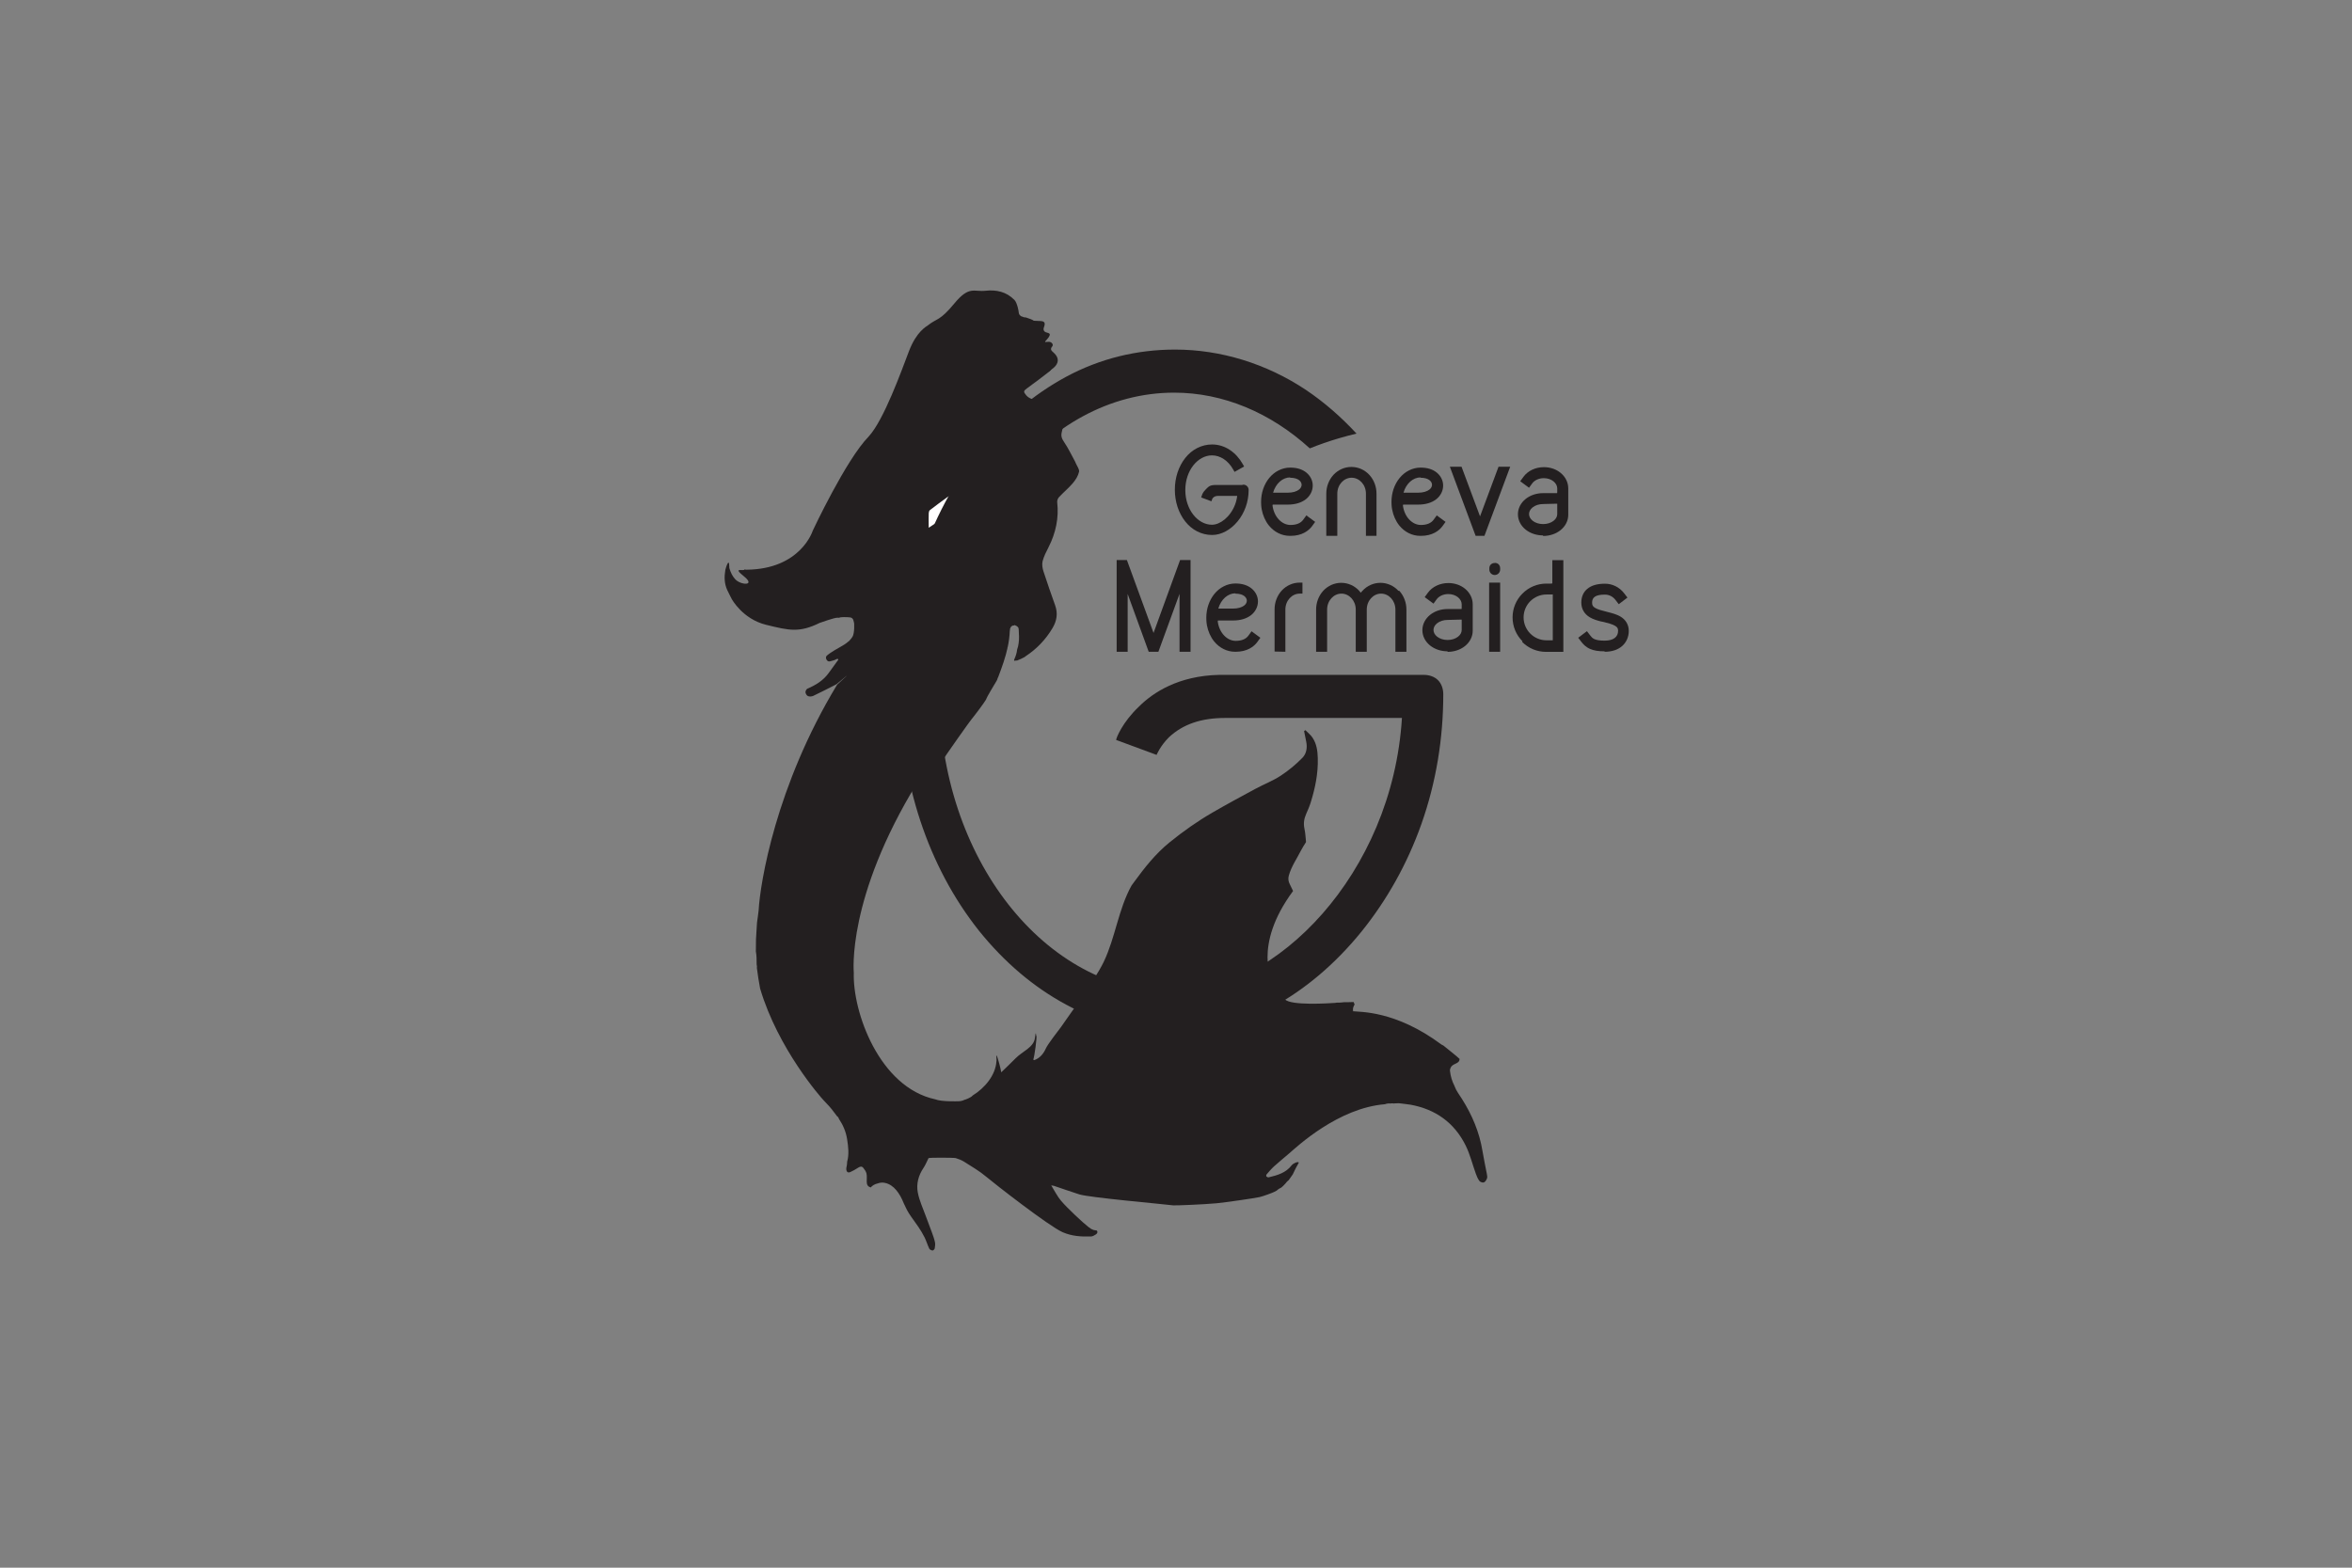 <?xml version="1.0" encoding="UTF-8" standalone="no"?> <svg xmlns="http://www.w3.org/2000/svg" xmlns:xlink="http://www.w3.org/1999/xlink" xmlns:serif="http://www.serif.com/" width="100%" height="100%" viewBox="0 0 600 400" version="1.1" xml:space="preserve" style="fill-rule:evenodd;clip-rule:evenodd;stroke-linejoin:round;stroke-miterlimit:2;"><rect x="0" y="0" width="600" height="400" fill="#808080" stroke="none"/> <g transform="matrix(1.024,0,0,1.024,184.871,63.071)"> <path d="M189.876,230.944C189.52,229.031 189.092,227.127 188.783,225.209C188.02,220.513 186.199,216.246 183.681,212.248C183.033,211.216 182.248,210.222 181.844,209.095C181.835,209.067 181.829,209.038 181.82,209.009C181.222,207.864 180.828,206.605 180.685,205.233C180.655,204.944 180.733,204.672 180.867,204.429C180.938,204.222 181.171,203.969 181.361,203.834C181.836,203.497 182.494,203.353 182.856,202.937C183.002,202.763 183.072,202.53 183.082,202.266C182.733,201.85 179.088,198.984 179.06,198.938C178.895,198.861 178.731,198.779 178.576,198.686C167.036,190.107 158.192,190.611 156.417,190.371C156.489,190.313 156.537,190.253 156.596,190.195C156.542,190.14 156.506,190.062 156.509,189.957C156.522,189.477 156.686,189.08 156.928,188.7C156.851,188.488 156.751,188.282 156.665,188.076C156.652,188.077 156.641,188.084 156.627,188.084C155.865,188.092 155.074,188.158 154.296,188.132C153.666,188.206 153.035,188.269 152.4,188.245C152.292,188.269 152.185,188.294 152.078,188.302C150.465,188.411 141.06,189.016 139.596,187.433C138.131,185.853 138.233,186.011 138.131,185.853C137.523,185.115 136.968,184.243 136.585,183.317C136.499,183.151 131.398,174.166 141.595,160.422C141.339,159.862 141.08,159.305 140.795,158.762C140.414,158.035 140.323,157.345 140.538,156.572C141.182,154.262 142.57,152.312 143.633,150.205C143.948,149.58 144.352,149.001 144.825,148.222C144.721,147.285 144.684,146.06 144.426,144.882C144.147,143.587 144.33,142.418 144.848,141.24C145.259,140.308 145.672,139.37 145.976,138.399C147.105,134.79 147.859,131.143 147.753,127.308C147.701,125.449 147.456,123.75 146.452,122.224C145.985,121.517 145.276,120.967 144.675,120.345C144.564,120.416 144.453,120.487 144.339,120.558C144.514,121.433 144.671,122.31 144.864,123.181C145.193,124.665 144.92,126.199 143.962,127.19C142.319,128.885 140.454,130.424 138.477,131.716C136.521,132.995 134.288,133.844 132.219,134.958C128.629,136.894 125.039,138.835 121.508,140.879C117.75,143.053 114.214,145.554 110.831,148.298C107.327,151.137 104.588,154.624 101.958,158.227C101.753,158.505 101.551,158.785 101.349,159.066C98.062,164.99 97.351,171.95 94.431,178.068C92.017,183.128 83.723,194.248 83.801,194.288C83.153,195.167 80.518,198.521 80.026,199.619C79.461,200.883 78.554,202.083 77.094,202.568C77.019,202.522 76.943,202.474 76.868,202.427C77.151,201.865 77.854,196.645 77.647,196.501C77.545,196.691 77.547,194.676 77.29,197.024C77.032,199.37 74.129,200.41 72.511,202.065C71.349,203.253 70.135,204.389 68.897,205.594C68.897,205.594 68.645,204.12 68.033,202.157C67.421,200.191 67.826,202.612 67.695,202.874C67.462,206.366 64.766,209.53 61.788,211.366C61.311,211.965 59.743,212.482 59.729,212.452C59.278,212.681 58.745,212.815 58.124,212.815C57.849,212.815 53.959,212.944 52.459,212.328C38.528,209.332 31.846,190.577 32.164,180.81C32.158,180.639 30.322,162.211 48.022,133.35C49.027,132.147 49.971,130.893 50.944,129.663C51.002,129.702 51.061,129.743 51.119,129.785C50.999,129.993 50.839,130.186 50.767,130.408C50.472,131.313 50.166,132.216 49.951,133.143C49.9,133.363 50.123,133.783 50.333,133.892C50.535,133.996 50.933,133.89 51.156,133.743C51.395,133.586 51.569,133.291 51.704,133.02C52.12,132.19 52.495,131.341 52.902,130.507C53.286,129.727 53.662,128.938 54.094,128.181C54.807,126.927 61.415,117.627 61.6,117.478C61.622,117.459 61.641,117.438 61.664,117.42C61.9,117.109 62.14,116.801 62.383,116.494C62.6,116.223 64.508,113.719 65.1,112.73C65.359,111.929 67.076,109.202 67.723,108.076C67.78,107.964 67.837,107.852 67.891,107.739C67.892,107.738 67.892,107.738 67.893,107.736C67.916,107.67 67.938,107.603 67.953,107.534C67.994,107.383 68.061,107.246 68.137,107.116C69.064,104.674 69.954,102.225 70.496,99.686C70.429,99.719 70.376,99.746 70.322,99.772C70.394,99.723 70.451,99.668 70.512,99.615C70.788,98.304 70.976,96.971 71.02,95.6C71.023,95.487 71.046,95.387 71.076,95.292C71.065,95.156 71.054,95.023 71.045,94.88C71.081,94.976 71.109,95.055 71.138,95.132C71.139,95.13 71.142,95.128 71.143,95.126C71.17,94.49 71.704,94.195 72.231,94.24C72.2,94.191 72.175,94.144 72.142,94.094C72.273,94.167 72.387,94.23 72.491,94.289C72.69,94.35 72.874,94.462 73.011,94.628C73.146,94.745 73.2,94.867 73.211,95.025C73.23,95.096 73.242,95.169 73.247,95.248C73.322,96.456 73.386,97.587 73.227,98.683C73.174,99.231 73.029,99.738 72.856,100.238C72.765,101.116 72.5,101.915 72.142,102.705C72.127,102.794 72.108,102.881 72.087,102.967C72.138,103.007 72.189,103.042 72.239,103.074C72.361,103.02 72.498,102.984 72.66,102.984C72.713,102.984 72.759,102.996 72.806,103.003C73.452,102.746 74.057,102.507 74.681,102.146C74.689,102.142 74.695,102.141 74.701,102.137C74.8,102.058 74.894,101.973 74.998,101.905C77.764,100.08 79.978,97.753 81.67,94.904C82.734,93.114 83.04,91.278 82.34,89.291C81.345,86.458 80.328,83.632 79.412,80.773C79.156,79.975 79.001,79.012 79.202,78.228C79.515,77.011 80.122,75.856 80.697,74.722C82.484,71.19 83.279,67.489 82.834,63.529C82.788,63.126 83.003,62.578 83.287,62.276C84.409,61.078 85.689,60.019 86.749,58.771C87.43,57.969 88.05,56.978 88.275,55.976C88.415,55.353 87.767,54.554 87.471,53.834C87.417,53.702 87.371,53.566 87.303,53.442C86.405,51.807 85.604,50.106 84.562,48.566C83.994,47.726 83.712,47.073 83.982,46.042C84.382,44.517 84.609,42.936 84.771,41.365C84.821,40.876 84.566,40.152 84.195,39.871C83.562,39.39 82.754,39.063 81.971,38.871C80.709,38.563 79.402,38.442 78.124,38.195C77.021,37.981 75.892,37.837 75.086,36.866C74.405,36.043 74.416,35.821 75.267,35.199C77.207,33.78 79.143,32.356 81.023,30.86C81.343,30.605 81.572,29.952 81.5,29.545C81.286,28.35 80.951,27.17 80.56,26.017C80.47,25.754 80.439,25.558 80.472,25.403C79.376,22.754 78.773,18.797 76.183,17.908C75.665,17.729 75.303,17.601 75.033,17.504C75.014,17.504 74.998,17.509 74.979,17.509C74.642,17.509 74.361,17.425 74.124,17.291C73.635,17.228 73.251,16.714 73.251,16.242C73.251,15.951 72.861,13.856 72.199,13.168C70.194,11.086 67.653,10.551 64.938,10.858C62.107,11.177 60.913,9.542 57.237,13.993C53.561,18.444 52.924,17.664 50.702,19.416C50.244,19.777 47.805,20.957 45.922,25.873C44.039,30.787 39.66,43.089 35.841,47.206C30.203,52.966 21.929,70.657 21.929,70.657C21.929,70.657 18.95,80.276 5.376,80.362C5.225,80.35 5.07,80.329 4.913,80.303C4.837,80.865 1.747,79.563 4.795,82.015C7.845,84.468 3.944,84.206 2.639,82.75C1.916,81.992 1.488,81.053 1.196,80.057C1.157,79.925 1.147,79.801 1.154,79.685C1.152,79.685 1.16,82.373 1.145,79.685C1.131,76.998 0.209,80.126 0.155,80.441C-0.13,82.133 -0.108,83.833 0.637,85.438C0.994,86.207 1.78,87.709 1.78,87.709C1.78,87.709 4.462,92.647 10.296,94.085C16.13,95.523 18.597,96.101 23.666,93.616C24.019,93.524 27.206,92.318 28.117,92.318C28.25,92.318 28.374,92.333 28.5,92.344C28.583,92.295 28.673,92.254 28.775,92.239C29.468,92.14 30.119,92.182 30.814,92.201C30.877,92.203 30.934,92.223 30.995,92.235C31.446,92.195 31.913,92.411 32.066,92.976C32.107,93.129 32.146,93.284 32.181,93.441C32.315,93.531 32.371,96.19 31.842,97.057C31.65,97.372 31.423,97.651 31.178,97.91C31.078,98.072 30.955,98.182 30.816,98.247C30.239,98.762 29.58,99.188 28.885,99.56C28.668,99.676 26.234,101.014 25.375,101.839C25.186,102.135 25.142,102.461 25.44,102.881C25.887,103.509 26.464,103.086 26.967,102.995C27.36,102.922 27.724,102.693 28.102,102.533C28.174,102.612 28.248,102.692 28.321,102.771C27.523,103.87 26.717,104.963 25.928,106.071C24.582,107.962 22.7,109.108 20.61,110.002C20.349,110.113 20.092,110.628 20.125,110.924C20.162,111.269 20.455,111.744 20.754,111.861C21.132,112.007 21.689,111.976 22.063,111.799C23.875,110.945 25.652,110.018 27.44,109.115C27.579,109.046 27.713,108.966 27.849,108.892C27.903,108.931 33.403,104.097 28.009,109.008C12.68,134.312 8.812,158.577 8.457,165.231C8.362,166.256 8.174,167.272 8.05,168.293C7.979,169.674 7.86,171.051 7.798,172.431C7.806,173.293 7.799,174.191 7.773,174.88C7.78,175.072 7.777,175.266 7.761,175.457C7.976,176.534 7.94,177.62 7.96,178.716C7.971,178.762 7.977,178.812 7.988,178.859C8.051,179.121 8.053,179.367 8.016,179.588C8.235,181.307 8.499,183.023 8.824,184.721C13.296,199.809 24.033,211.943 24.641,212.566C25.536,213.489 26.497,214.511 27.299,215.629C27.587,215.986 27.863,216.349 28.127,216.716C28.178,216.696 28.219,216.678 28.231,216.673C28.316,216.865 28.398,217.046 28.483,217.234C29.453,218.701 30.189,220.306 30.5,222.275C30.791,224.122 31.022,226.088 30.512,227.849C30.493,228.306 30.457,228.695 30.397,228.961C30.338,229.236 30.26,229.524 30.286,229.798C30.343,230.39 30.709,230.708 31.279,230.457C31.961,230.16 32.613,229.777 33.239,229.37C33.706,229.07 34.156,228.945 34.522,229.402C34.859,229.824 35.21,230.31 35.322,230.818C35.465,231.466 35.377,232.167 35.385,232.846C35.393,233.68 35.685,234.066 36.369,234.292C36.79,233.81 37.363,233.452 38.088,233.296C38.366,233.189 38.625,233.132 38.877,233.097C38.891,233.094 38.905,233.094 38.918,233.092C39.288,233.046 39.631,233.07 39.947,233.158C42.174,233.618 43.658,235.849 44.593,238.203C44.988,238.998 45.332,239.824 45.795,240.577C46.548,241.798 47.46,242.922 48.254,244.118C48.814,244.96 49.352,245.829 49.799,246.737C50.246,247.644 50.529,248.631 50.968,249.544C51.083,249.784 51.498,249.973 51.789,249.997C51.961,250.012 52.289,249.677 52.327,249.46C52.419,248.946 52.484,248.382 52.373,247.882C52.184,247.029 51.873,246.198 51.576,245.372C51.127,244.124 50.629,242.893 50.181,241.645C49.449,239.601 48.478,237.597 48.096,235.487C47.716,233.397 48.26,231.292 49.514,229.441C50.025,228.686 50.361,227.811 50.776,226.992C50.883,226.81 57.158,226.855 57.548,226.974C58.274,227.193 59.01,227.473 59.646,227.878C61.526,229.077 63.487,230.201 65.177,231.636C67.018,233.201 80.773,243.942 84.17,245.43C86.463,246.435 88.83,246.576 91.247,246.506C91.664,246.493 92.106,246.223 92.479,245.982C92.895,245.713 92.96,245.321 92.709,245.02C92.562,245.014 92.425,244.992 92.298,244.957C92.034,244.936 91.803,244.871 91.607,244.763C91.337,244.681 91.124,244.535 90.949,244.353C90.781,244.28 90.642,244.173 90.518,244.055C89.337,243.163 85.343,239.435 83.785,237.597C82.855,236.5 82.214,235.16 81.345,233.776C81.728,233.839 81.897,233.845 82.048,233.896C84.141,234.599 86.221,235.337 88.325,236.009C90.855,236.814 108.98,238.401 111.728,238.749C112.235,238.812 119.432,238.523 122.508,238.231C124.671,238.028 131.851,236.992 133.256,236.684C134.176,236.482 136.568,235.578 136.896,235.397C137.096,235.286 137.3,235.189 137.501,235.085C137.69,234.901 137.903,234.736 138.142,234.593C138.316,234.492 138.494,234.4 138.672,234.308C138.829,234.171 138.988,234.038 139.136,233.894C139.26,233.772 139.384,233.649 139.498,233.516C139.632,233.358 139.647,233.344 139.547,233.474C139.62,233.378 139.699,233.285 139.782,233.203C139.951,232.985 140.119,232.788 140.28,232.654C140.351,232.593 140.43,232.538 140.504,232.479C140.832,231.983 141.174,231.495 141.527,231.017C141.987,230.025 142.467,229.049 143.025,228.111C143.007,228.084 142.991,228.052 142.97,228.032C142.857,227.915 142.447,227.994 142.222,228.101C141.87,228.268 141.475,228.468 141.248,228.766C139.804,230.654 137.695,231.249 135.542,231.761C135.368,231.804 135.098,231.696 134.965,231.563C134.88,231.479 134.894,231.161 134.986,231.055C135.591,230.358 136.188,229.641 136.871,229.02C138.087,227.918 139.371,226.892 140.612,225.815C142.621,224.07 152.85,214.49 164.493,213.547C164.927,213.382 165.38,213.313 165.836,213.371C165.968,213.341 166.111,213.321 166.266,213.321C166.41,213.321 166.543,213.335 166.668,213.362C166.843,213.335 167.021,213.319 167.205,213.321C167.225,213.321 167.244,213.327 167.265,213.327C167.675,213.289 168.091,213.289 168.52,213.364C169.282,213.492 170.06,213.525 170.822,213.663C177.061,214.791 181.75,218.125 184.575,223.802C185.685,226.035 186.278,228.527 187.136,230.891C187.364,231.516 187.629,232.16 188.027,232.681C188.23,232.946 188.841,233.145 189.136,233.032C189.478,232.899 189.763,232.423 189.907,232.035C190.026,231.718 189.942,231.302 189.876,230.944Z" style="fill:rgb(35,31,32);"></path> <path d="M50.832,66.298C50.84,66.029 50.932,65.661 51.122,65.516C52.551,64.41 54.011,63.341 55.475,62.28C55.764,62.07 56.114,61.943 56.495,61.748C56.842,62.963 57.167,64.039 57.445,65.128C57.488,65.297 57.385,65.608 57.247,65.698C55.16,67.086 53.055,68.45 50.821,69.903C50.821,69.571 50.822,69.368 50.821,69.165C50.82,68.21 50.797,67.253 50.832,66.298Z" style="fill:white;"></path> <path d="M81.91,26.24C81.409,25.804 80.98,25.447 81.607,24.71C81.96,24.293 81.508,23.633 80.847,23.579C80.504,23.551 80.154,23.622 79.676,23.658C80.054,23.229 80.396,22.894 80.67,22.507C80.84,22.267 81.038,21.908 80.981,21.67C80.936,21.481 80.536,21.326 80.272,21.271C79.55,21.119 79.268,20.637 79.541,19.92C79.953,18.841 79.681,18.428 78.58,18.392C77.566,18.36 76.55,18.324 75.545,18.209C75.434,18.197 75.317,18.132 75.205,18.052C75.098,18.097 74.985,18.138 74.856,18.163C74.181,18.29 73.507,18.367 72.831,18.414C72.376,18.7 71.961,19.041 71.656,19.52C71.652,19.524 71.648,19.528 71.646,19.533C71.85,21.547 72.234,23.524 72.735,25.356C73.437,27.931 74.387,30.619 75.713,33.02C76.452,32.698 77.231,32.468 78.001,32.261C78.261,32.191 78.525,32.178 78.779,32.212C79.185,31.882 79.612,31.575 80.09,31.32C80.708,30.99 81.307,30.59 81.854,30.138C83.343,28.915 83.355,27.498 81.91,26.24Z" style="fill:rgb(35,31,32);"></path> <g transform="matrix(0.977,0,0,0.977,-180.555,-61.598)"> <path d="M334.002,114.358C323.993,105.24 311.899,100.146 299.42,100.146C266.458,100.146 239.55,134.454 239.55,176.61C239.55,218.765 266.458,253.073 299.42,253.073C325.207,253.073 355.029,223.025 357.496,183.112L312.426,183.112C306.371,183.112 301.662,184.682 298.075,188.046C295.832,190.288 294.935,192.53 294.935,192.53L284.62,188.718C284.62,188.27 286.19,184.234 290.451,180.197C294.038,176.61 300.541,172.349 310.856,172.125L363.102,172.125C364.447,172.125 365.793,172.573 366.69,173.47C367.587,174.367 368.035,175.713 368.035,177.058C368.035,188.27 366.241,199.482 362.429,210.244C358.841,220.334 353.684,229.528 347.181,237.601C333.728,254.194 316.238,263.611 299.196,263.611L299.644,263.163C290.002,263.163 280.585,260.921 271.84,256.212C263.543,251.727 256.144,245.449 249.641,237.376C236.635,221.007 229.46,199.257 229.46,176.161C229.46,153.065 236.635,131.315 249.641,114.946C256.144,106.873 263.543,100.595 271.84,96.11C280.585,91.402 290.002,89.16 299.644,89.16C311.305,89.16 322.965,92.747 333.055,99.473C337.634,102.562 341.96,106.307 345.913,110.59C344.489,110.926 343.03,111.311 341.549,111.745C338.86,112.533 336.321,113.419 334.002,114.358Z" style="fill:rgb(35,31,32);fill-rule:nonzero;"></path> </g> <path d="M128.854,59.254L122.049,59.254C120.622,59.309 120.348,59.885 119.799,60.406C119.168,61.01 118.949,61.613 118.921,61.723L118.702,62.354L121.253,63.314L121.473,62.711C121.473,62.683 121.555,62.546 121.692,62.409C121.967,62.135 122.351,61.97 122.955,61.97L127.674,61.97C127.592,62.711 127.399,63.507 127.125,64.192C125.945,67.238 123.421,69.159 121.391,69.159C117.879,69.159 114.751,65.427 114.751,60.516C114.751,55.605 117.879,51.873 121.391,51.873C123.421,51.873 125.424,53.135 126.686,55.413L127.015,55.989L129.402,54.644L129.073,54.068C128.25,52.614 127.153,51.379 125.863,50.529C124.519,49.623 122.982,49.157 121.418,49.157C120.129,49.157 118.866,49.459 117.687,50.062C116.562,50.638 115.574,51.462 114.751,52.504C113.05,54.644 112.144,57.47 112.144,60.434C112.144,63.397 113.05,66.223 114.751,68.363C115.574,69.406 116.562,70.229 117.687,70.805C118.866,71.408 120.129,71.71 121.418,71.71C123.75,71.71 126.055,70.421 127.811,68.281C128.662,67.238 129.32,66.058 129.786,64.769C130.28,63.397 130.527,61.943 130.527,60.488C130.527,60.132 130.39,59.802 130.143,59.556C129.896,59.309 129.567,59.171 129.21,59.171L128.854,59.254Z" style="fill:rgb(35,31,32);fill-rule:nonzero;"></path> <path d="M140.954,71.93C143.834,71.93 145.481,70.64 146.304,69.543L147.099,68.445L144.904,66.826L144.109,67.924C143.505,68.747 142.463,69.213 140.954,69.213C138.813,69.213 136.865,67.238 136.481,64.412C136.481,64.385 136.481,64.22 136.536,64.138L140.295,64.138C142.078,64.138 143.642,63.699 144.795,62.793C145.865,61.943 146.496,60.708 146.496,59.391C146.496,58.156 145.92,57.004 144.932,56.181C143.889,55.33 142.545,54.919 140.871,54.919C139.856,54.919 138.868,55.166 137.963,55.632C137.085,56.071 136.317,56.702 135.658,57.498C134.341,59.117 133.628,61.229 133.628,63.452C133.628,64.549 133.765,65.263 133.792,65.372C134.067,66.826 134.67,68.226 135.576,69.351C136.92,70.997 138.786,71.93 140.816,71.93L140.954,71.93ZM140.816,57.443C143.066,57.443 143.725,58.513 143.725,59.199C143.725,59.61 143.533,60.049 143.066,60.406C142.463,60.873 141.502,61.174 140.24,61.174L136.618,61.174C137.277,58.87 139.005,57.361 140.899,57.361L140.816,57.443Z" style="fill:rgb(35,31,32);fill-rule:nonzero;"></path> <path d="M162.382,71.93L162.382,61.421C162.382,59.665 161.751,57.992 160.598,56.73C159.419,55.467 157.827,54.754 156.126,54.754C154.425,54.754 152.834,55.467 151.654,56.73C150.502,57.992 149.87,59.665 149.87,61.421L149.87,71.93L152.614,71.93L152.614,61.421C152.614,59.171 154.26,57.443 156.181,57.443C158.102,57.443 159.748,59.171 159.748,61.421L159.748,71.93L162.382,71.93Z" style="fill:rgb(35,31,32);fill-rule:nonzero;"></path> <path d="M173.439,71.93C176.32,71.93 177.966,70.64 178.789,69.543L179.585,68.445L177.39,66.826L176.594,67.924C175.99,68.747 174.948,69.213 173.439,69.213C171.299,69.213 169.351,67.238 168.967,64.412C168.967,64.385 168.967,64.22 169.021,64.138L172.78,64.138C174.564,64.138 176.128,63.699 177.28,62.793C178.35,61.943 178.981,60.708 178.981,59.391C178.981,58.156 178.405,57.004 177.417,56.181C176.375,55.33 175.03,54.919 173.356,54.919C172.341,54.919 171.354,55.166 170.448,55.632C169.57,56.071 168.802,56.702 168.143,57.498C166.826,59.117 166.113,61.229 166.113,63.452C166.113,64.549 166.25,65.263 166.278,65.372C166.552,66.826 167.156,68.226 168.061,69.351C169.406,70.997 171.271,71.93 173.302,71.93L173.439,71.93ZM173.302,57.443C175.551,57.443 176.21,58.513 176.21,59.199C176.21,59.61 176.018,60.049 175.551,60.406C174.948,60.873 173.988,61.174 172.725,61.174L169.104,61.174C169.762,58.87 171.491,57.361 173.384,57.361L173.302,57.443Z" style="fill:rgb(35,31,32);fill-rule:nonzero;"></path> <path d="M189.27,71.93L195.69,54.699L192.782,54.699L188.173,67.073L183.563,54.699L180.655,54.699L187.075,71.93L189.27,71.93Z" style="fill:rgb(35,31,32);fill-rule:nonzero;"></path> <path d="M203.867,71.957C205.485,71.957 207.022,71.463 208.202,70.53C209.436,69.543 210.15,68.171 210.15,66.689L210.15,60.104C210.15,58.623 209.464,57.251 208.284,56.263C207.132,55.303 205.65,54.809 204.086,54.809C202.028,54.809 200.108,55.687 198.983,57.223L198.187,58.321L200.382,59.94L201.178,58.842C201.754,58.074 202.824,57.553 204.059,57.553C206.034,57.553 207.406,58.815 207.406,60.104L207.406,60.982C207.406,61.147 207.379,61.257 207.379,61.284L203.894,61.284C202.275,61.284 200.739,61.778 199.559,62.711C198.324,63.699 197.611,65.07 197.611,66.552C197.611,68.034 198.324,69.406 199.559,70.393C200.739,71.326 202.275,71.82 203.894,71.82L203.867,71.957ZM207.159,63.918L207.406,63.918L207.406,66.497C207.406,67.073 207.132,67.677 206.501,68.171C205.842,68.692 204.909,68.994 203.894,68.994C202.879,68.994 201.946,68.692 201.287,68.171C200.656,67.677 200.382,67.073 200.382,66.497C200.382,65.921 200.656,65.317 201.287,64.824C201.946,64.302 202.879,64 203.894,64L207.159,63.918Z" style="fill:rgb(35,31,32);fill-rule:nonzero;"></path> <path d="M113.449,77.953L106.837,96.116L100.197,77.953L97.645,77.953L97.645,100.808L100.389,100.808L100.389,86.403L105.63,100.808L108.044,100.808L113.312,86.376L113.312,100.808L116.056,100.808L116.056,77.953L113.449,77.953Z" style="fill:rgb(35,31,32);fill-rule:nonzero;"></path> <path d="M127.305,100.808C130.186,100.808 131.833,99.518 132.656,98.421L133.451,97.323L131.256,95.704L130.461,96.802C129.857,97.625 128.814,98.092 127.305,98.092C125.165,98.092 123.217,96.116 122.833,93.29C122.833,93.263 122.833,93.098 122.888,93.016L126.647,93.016C128.43,93.016 129.994,92.577 131.147,91.671C132.217,90.821 132.848,89.586 132.848,88.269C132.848,87.034 132.272,85.882 131.284,85.059C130.241,84.208 128.897,83.797 127.223,83.797C126.208,83.797 125.22,84.044 124.315,84.51C123.437,84.949 122.668,85.58 122.01,86.376C120.693,87.995 119.98,90.107 119.98,92.33C119.98,93.427 120.117,94.141 120.144,94.25C120.419,95.704 121.022,97.104 121.928,98.229C123.272,99.875 125.138,100.808 127.168,100.808L127.305,100.808ZM127.168,86.321C129.418,86.321 130.077,87.391 130.077,88.077C130.077,88.488 129.885,88.927 129.418,89.284C128.814,89.751 127.854,90.052 126.592,90.052L122.97,90.052C123.629,87.748 125.357,86.239 127.251,86.239L127.168,86.321Z" style="fill:rgb(35,31,32);fill-rule:nonzero;"></path> <path d="M139.679,100.808L139.679,90.299C139.679,88.049 141.326,86.321 143.246,86.321L143.932,86.321L143.932,83.577L143.246,83.577C141.545,83.577 139.954,84.291 138.774,85.553C137.622,86.815 136.99,88.488 136.99,90.244L136.99,100.753L139.679,100.808Z" style="fill:rgb(35,31,32);fill-rule:nonzero;"></path> <path d="M167.83,85.608C166.65,84.345 165.058,83.632 163.357,83.632C161.656,83.632 160.065,84.345 158.885,85.608C158.72,85.772 158.611,85.882 158.446,86.101C158.336,85.937 158.199,85.772 158.062,85.608C156.882,84.345 155.291,83.632 153.59,83.632C151.889,83.632 150.297,84.345 149.117,85.608C147.965,86.87 147.334,88.543 147.334,90.299L147.334,100.808L150.078,100.808L150.078,90.299C150.078,88.049 151.724,86.321 153.645,86.321C155.565,86.321 157.211,88.049 157.211,90.299L157.211,100.808L159.955,100.808L159.955,90.299C159.955,88.049 161.601,86.321 163.522,86.321C165.443,86.321 167.089,88.049 167.089,90.299L167.089,100.808L169.833,100.808L169.833,90.299C169.833,88.543 169.202,86.87 168.049,85.608L167.83,85.608Z" style="fill:rgb(35,31,32);fill-rule:nonzero;"></path> <path d="M180.066,100.835C181.685,100.835 183.221,100.341 184.401,99.408C185.636,98.421 186.349,97.049 186.349,95.567L186.349,88.982C186.349,87.501 185.663,86.129 184.483,85.141C183.331,84.181 181.849,83.687 180.286,83.687C178.228,83.687 176.307,84.565 175.182,86.101L174.387,87.199L176.582,88.818L177.377,87.72C177.953,86.952 179.023,86.431 180.258,86.431C182.234,86.431 183.605,87.693 183.605,88.982L183.605,89.86C183.605,90.025 183.578,90.135 183.578,90.162L180.093,90.162C178.475,90.162 176.938,90.656 175.758,91.589C174.524,92.577 173.81,93.948 173.81,95.43C173.81,96.912 174.524,98.284 175.758,99.271C176.938,100.204 178.475,100.698 180.093,100.698L180.066,100.835ZM183.359,92.796L183.605,92.796L183.605,95.375C183.605,95.951 183.331,96.555 182.7,97.049C182.042,97.57 181.109,97.872 180.093,97.872C179.078,97.872 178.145,97.57 177.487,97.049C176.856,96.555 176.582,95.951 176.582,95.375C176.582,94.799 176.856,94.195 177.487,93.702C178.145,93.18 179.078,92.878 180.093,92.878L183.359,92.796Z" style="fill:rgb(35,31,32);fill-rule:nonzero;"></path> <path d="M190.438,100.808L193.182,100.808L193.182,83.577L190.438,83.577L190.438,100.808ZM191.81,78.693C191.426,78.693 191.096,78.831 190.849,79.077C190.63,79.297 190.493,79.626 190.493,79.983L190.493,80.34C190.493,81.08 191.096,81.684 191.837,81.684C192.578,81.684 193.182,81.08 193.182,80.34L193.182,79.983C193.182,79.599 193.044,79.27 192.797,79.023C192.578,78.803 192.249,78.666 191.892,78.666L191.81,78.693Z" style="fill:rgb(35,31,32);fill-rule:nonzero;"></path> <path d="M198.668,98.366C200.26,99.957 202.372,100.835 204.622,100.835L208.93,100.835L208.93,77.98L206.186,77.98L206.186,83.769C206.186,83.769 206.077,83.824 205.802,83.824L204.705,83.824C202.455,83.824 200.342,84.702 198.751,86.293C197.159,87.885 196.281,89.998 196.281,92.247C196.281,94.497 197.159,96.61 198.751,98.201L198.668,98.366ZM206.296,86.458L206.296,97.954L204.732,97.954C201.577,97.954 199.025,95.403 199.025,92.247C199.025,89.092 201.577,86.54 204.732,86.54L206.241,86.54L206.296,86.458Z" style="fill:rgb(35,31,32);fill-rule:nonzero;"></path> <path d="M219.218,100.808C220.974,100.808 222.511,100.341 223.608,99.354C224.651,98.421 225.227,97.076 225.227,95.622C225.227,94.086 224.486,92.824 223.142,92.028C222.483,91.644 221.743,91.397 221.002,91.177C220.563,91.04 220.096,90.93 219.657,90.821C218.56,90.546 217.49,90.272 216.859,89.888C216.255,89.531 216.091,89.202 216.091,88.571C216.091,87.309 216.831,86.568 219.301,86.568C220.316,86.568 221.249,87.034 221.907,87.885L222.73,88.955L224.898,87.309L224.075,86.239C222.922,84.73 221.166,83.852 219.301,83.852C217.462,83.852 215.953,84.236 214.883,85.141C213.896,85.964 213.402,87.171 213.402,88.543C213.402,90.107 214.142,91.397 215.514,92.22C216.337,92.714 217.27,92.988 218.203,93.235C218.478,93.29 218.752,93.345 219.026,93.4C220.096,93.674 221.166,93.948 221.797,94.333C222.401,94.689 222.566,94.991 222.566,95.595C222.566,97.049 221.496,98.037 219.218,98.037C216.639,98.037 216.145,97.433 215.624,96.747L214.801,95.677L212.633,97.323L213.457,98.393C213.868,98.915 214.499,99.628 215.569,100.094C216.557,100.533 217.709,100.698 219.191,100.698L219.218,100.808Z" style="fill:rgb(35,31,32);fill-rule:nonzero;"></path> </g> </svg> 